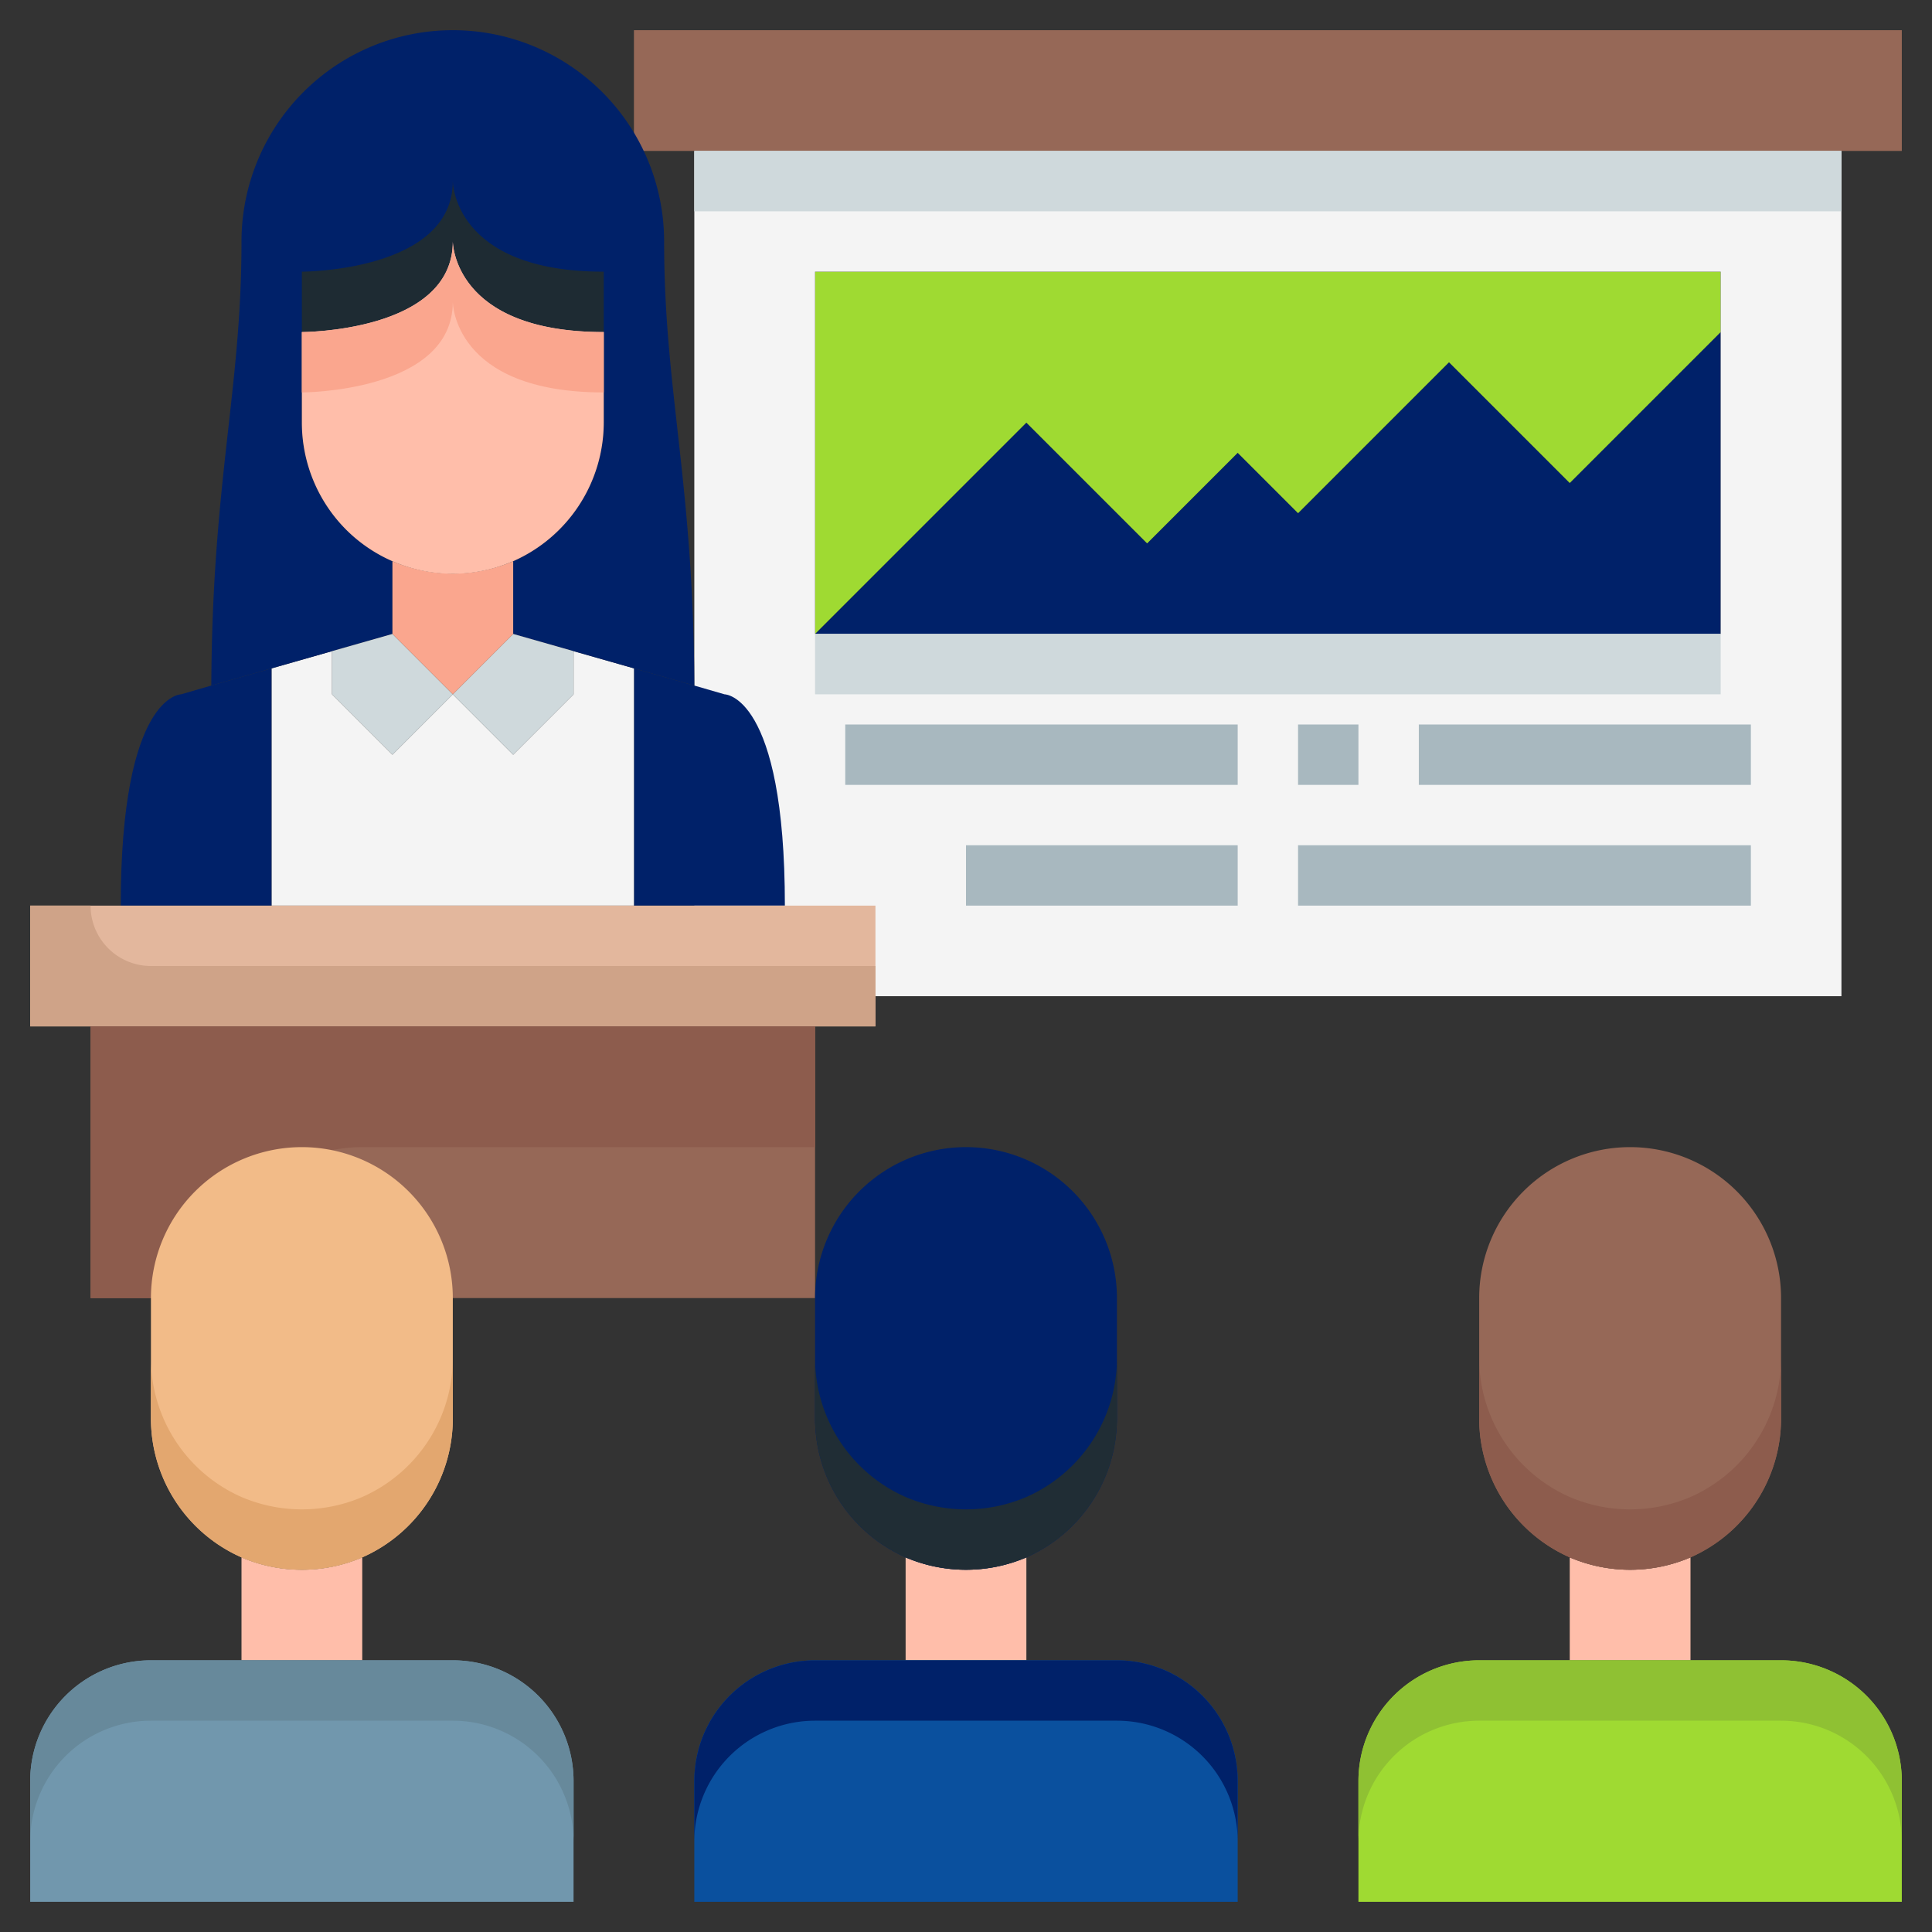 <svg xmlns="http://www.w3.org/2000/svg" xmlns:xlink="http://www.w3.org/1999/xlink" width="512" height="512" x="0" y="0" viewBox="0 0 64 64" style="enable-background:new 0 0 512 512" xml:space="preserve" class=""><rect x="0" y="0" width="64" height="64" fill="#333333" stroke="none"/>  <g>    <g data-name="15-Training">      <path fill="#002169" d="M57 21H27l7-7 4 4 3-3 2 2 5-5 4 4 5-5z" opacity="1" data-original="#f7941d" class=""></path>      <path fill="#9fda32" d="M27 9h30v2l-5 5-4-4-5 5-2-2-3 3-4-4-7 7z" opacity="1" data-original="#ffd03e" class=""></path>      <path fill="#966857" d="M63 1v4H21V1z" opacity="1" data-original="#966857" class=""></path>      <path fill="#f4f4f4" d="M61 5v28H23V5zm-4 16V9H27v12z" opacity="1" data-original="#f4f4f4" class=""></path>      <path fill="#cfd9dc" d="M27 21h30v2H27zM23 5h38v2H23z" opacity="1" data-original="#cfd9dc" class=""></path>      <path fill="#002169" d="m7 22.71 2-.57V30H4c0-7 2-7 2-7zM23 22.71l1 .29s2 0 2 7h-5v-7.86z" opacity="1" data-original="#f7941d" class=""></path>      <path fill="#f4f4f4" d="M21 22.14V30H9v-7.86l2-.57V23l2 2 2-2 2 2 2-2v-1.43z" opacity="1" data-original="#f4f4f4" class=""></path>      <path fill="#002169" d="m11 21.57-2 .57-2 .57C7.03 15.92 8 12.93 8 8a7 7 0 1 1 14 0c0 4.93.97 7.92 1 14.71l-2-.57-2-.57-2-.57v-2.41A5.029 5.029 0 0 0 20 14v-3c-5 0-5-3-5-3 0 3-5 3-5 3v3a5.022 5.022 0 0 0 1.46 3.54A5.131 5.131 0 0 0 13 18.59V21z" opacity="1" data-original="#263540" class=""></path>      <path fill="#1e2b33" d="M20 9c-5 0-5-3-5-3 0 3-5 3-5 3v2s5 0 5-3c0 0 0 3 5 3z" opacity="1" data-original="#1e2b33" class=""></path>      <path fill="#cfd9dc" d="m15 23-2 2-2-2v-1.43l2-.57zM19 21.57V23l-2 2-2-2 2-2z" opacity="1" data-original="#cfd9dc" class=""></path>      <path fill="#faa68e" d="M17 18.59V21l-2 2-2-2v-2.41a5.083 5.083 0 0 0 4 0z" opacity="1" data-original="#faa68e" class=""></path>      <path fill="#ffbeaa" d="M17 18.59a5 5 0 0 1-5.54-1.05A5.022 5.022 0 0 1 10 14v-3s5 0 5-3c0 0 0 3 5 3v3a5.029 5.029 0 0 1-3 4.59z" opacity="1" data-original="#ffbeaa" class=""></path>      <path fill="#faa68e" d="M15 8c0 3-5 3-5 3v2s5 0 5-3c0 0 0 3 5 3v-2c-5 0-5-3-5-3z" opacity="1" data-original="#faa68e" class=""></path>      <path fill="#e3b79d" d="M1 30h28v4H1z" opacity="1" data-original="#e3b79d" class=""></path>      <path fill="#cfa388" d="M3 30H1v4h28v-2H5a2 2 0 0 1-2-2z" opacity="1" data-original="#cfa388" class=""></path>      <path fill="#966857" d="M3 34h24v9H3z" opacity="1" data-original="#966857" class=""></path>      <path fill="#8d5c4d" d="M12 38h15v-4H3v9h4a5 5 0 0 1 5-5z" opacity="1" data-original="#8d5c4d" class=""></path>      <path fill="#ffbeaa" d="M12 51.59V55H8v-3.41a5.083 5.083 0 0 0 4 0zM34 51.59V55h-4v-3.41a5.083 5.083 0 0 0 4 0zM56 51.59V55h-4v-3.41a5.083 5.083 0 0 0 4 0z" opacity="1" data-original="#ffbeaa" class=""></path>      <path fill="#f2bb88" d="M12 51.59a5.083 5.083 0 0 1-4 0A5.029 5.029 0 0 1 5 47v-4a5 5 0 1 1 10 0v4a5.029 5.029 0 0 1-3 4.59z" opacity="1" data-original="#f2bb88" class=""></path>      <path fill="#966857" d="M56 51.59a5.083 5.083 0 0 1-4 0A5.029 5.029 0 0 1 49 47v-4a5 5 0 1 1 10 0v4a5.029 5.029 0 0 1-3 4.59z" opacity="1" data-original="#966857" class=""></path>      <path fill="#8d5c4d" d="M56 49.59a5.083 5.083 0 0 1-4 0A5.029 5.029 0 0 1 49 45v2a5.029 5.029 0 0 0 3 4.59 5.083 5.083 0 0 0 4 0A5.029 5.029 0 0 0 59 47v-2a5.029 5.029 0 0 1-3 4.59z" opacity="1" data-original="#8d5c4d" class=""></path>      <path fill="#002169" d="M34 51.59a5.083 5.083 0 0 1-4 0A5.029 5.029 0 0 1 27 47v-4a5 5 0 1 1 10 0v4a5.029 5.029 0 0 1-3 4.59z" opacity="1" data-original="#263540" class=""></path>      <path fill="#202d35" d="M34 49.59a5.083 5.083 0 0 1-4 0A5.029 5.029 0 0 1 27 45v2a5.029 5.029 0 0 0 3 4.59 5.083 5.083 0 0 0 4 0A5.029 5.029 0 0 0 37 47v-2a5.029 5.029 0 0 1-3 4.59z" opacity="1" data-original="#202d35" class=""></path>      <path fill="#e3a76f" d="M12 49.59a5.083 5.083 0 0 1-4 0A5.029 5.029 0 0 1 5 45v2a5.029 5.029 0 0 0 3 4.59 5.083 5.083 0 0 0 4 0A5.029 5.029 0 0 0 15 47v-2a5.029 5.029 0 0 1-3 4.59z" opacity="1" data-original="#e3a76f" class=""></path>      <path fill="#7197ad" d="M19 59v4H1v-4a4 4 0 0 1 4-4h10a4 4 0 0 1 4 4z" opacity="1" data-original="#7197ad" class=""></path>      <path fill="#67899b" d="M15 55H5a4 4 0 0 0-4 4v2a4 4 0 0 1 4-4h10a4 4 0 0 1 4 4v-2a4 4 0 0 0-4-4z" opacity="1" data-original="#67899b"></path>      <path fill="#0a509e" d="M41 59v4H23v-4a4 4 0 0 1 4-4h10a4 4 0 0 1 4 4z" opacity="1" data-original="#3d5c9e" class=""></path>      <path fill="#9fda32" d="M63 59v4H45v-4a4 4 0 0 1 4-4h10a4 4 0 0 1 4 4z" opacity="1" data-original="#95e8c8" class=""></path>      <path fill="#002169" d="M37 55H27a4 4 0 0 0-4 4v2a4 4 0 0 1 4-4h10a4 4 0 0 1 4 4v-2a4 4 0 0 0-4-4z" opacity="1" data-original="#314a66" class=""></path>      <path fill="#8fc133" d="M59 55H49a4 4 0 0 0-4 4v2a4 4 0 0 1 4-4h10a4 4 0 0 1 4 4v-2a4 4 0 0 0-4-4z" opacity="1" data-original="#06ccab" class=""></path>      <g fill="#a8b8bf">        <path d="M47 24h11v2H47zM43 24h2v2h-2zM43 28h15v2H43zM28 24h13v2H28zM32 28h9v2h-9z" fill="#a8b8bf" opacity="1" data-original="#a8b8bf" class=""></path>      </g>    </g>  </g></svg>